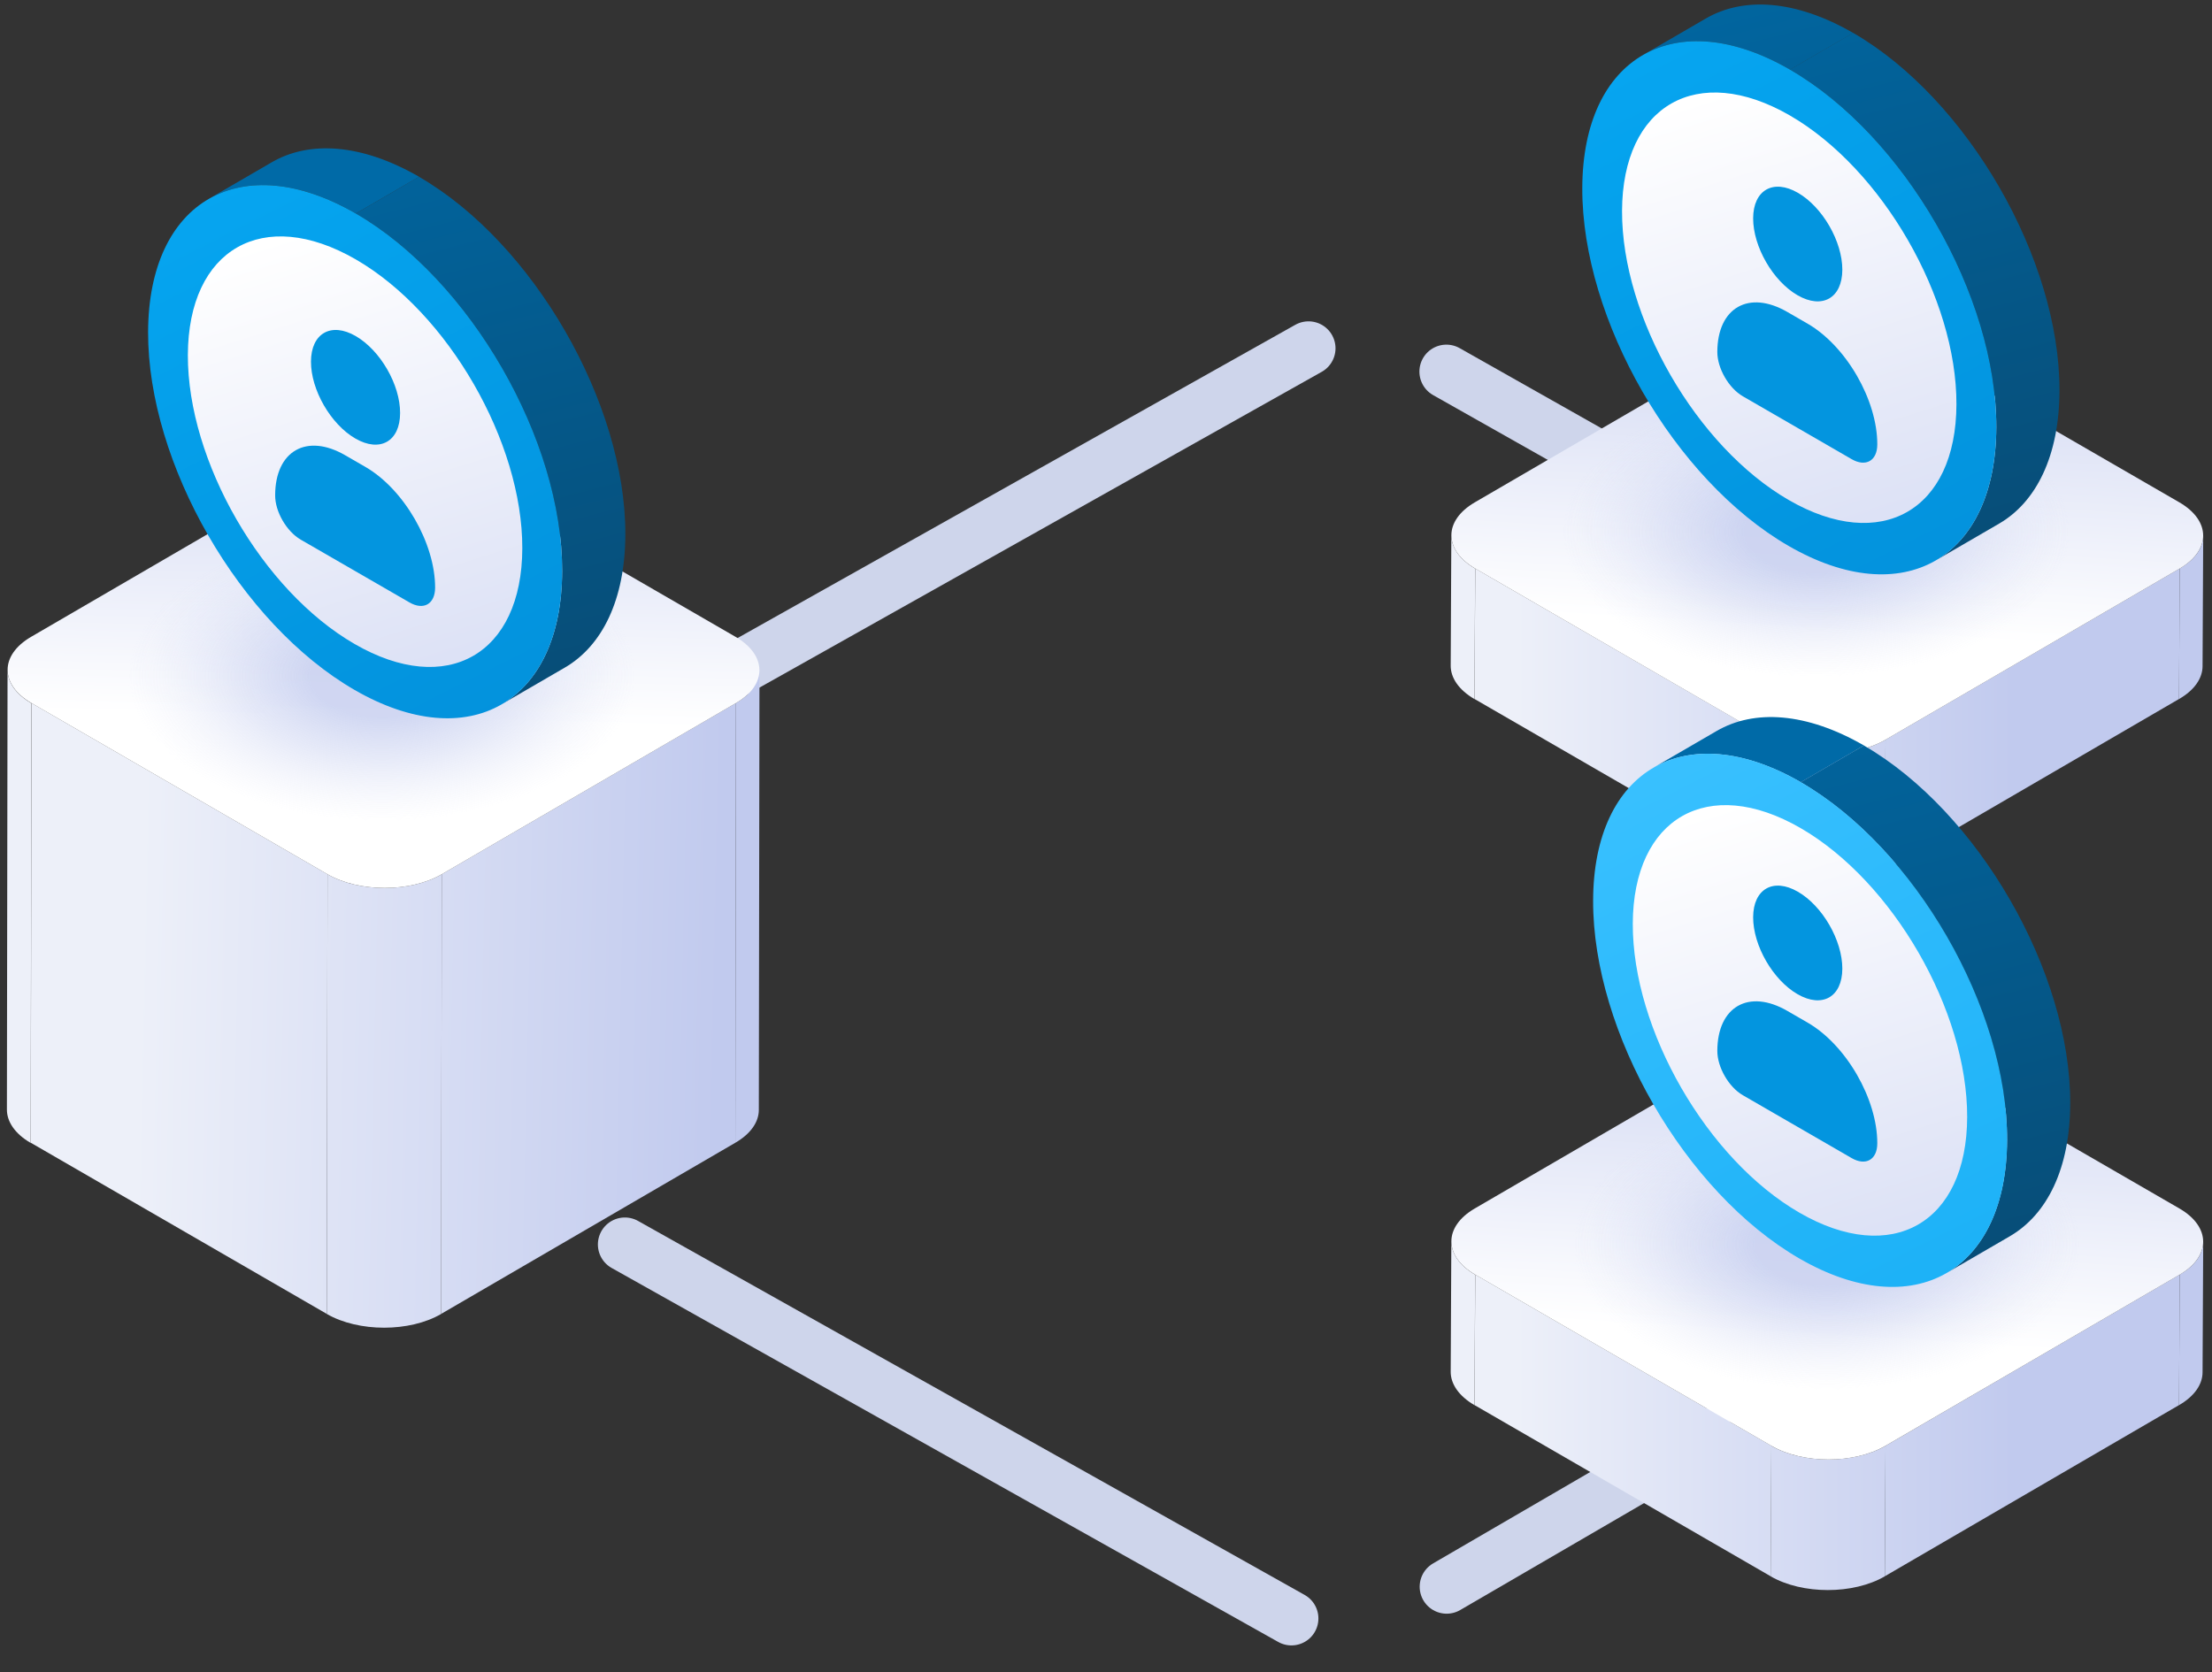 <svg width="41" height="31" viewBox="0 0 41 31" fill="none" xmlns="http://www.w3.org/2000/svg">
<rect x="0" y="0" width="41" height="31" fill="#333333" stroke="none"/>
<g id="Frame" clip-path="url(#clip0_718_2924)">
<g id="Group">
<g id="Group_2">
<ellipse id="Ellipse" cx="4.834" cy="17.122" rx="0.346" ry="0.346" fill="#CED5EB"/>
</g>
</g>
<g id="Group_3">
<g id="Group_4">
<g id="Group_5">
<ellipse id="Ellipse_2" cx="9.681" cy="22.003" rx="0.346" ry="0.346" fill="#CED5EB"/>
<path id="Vector" d="M11.582 23.07L23.937 30.003" stroke="#CED5EB" stroke-linecap="round" stroke-linejoin="round"/>
<path id="Vector_2" d="M26.814 29.415L31.634 26.611" stroke="#CED5EB" stroke-linecap="round" stroke-linejoin="round"/>
<ellipse id="Ellipse_3" cx="32.598" cy="26.049" rx="0.346" ry="0.346" fill="#CED5EB"/>
</g>
</g>
<g id="Group_6">
<g id="Group_7">
<ellipse id="Ellipse_4" cx="10.765" cy="14.034" rx="0.346" ry="0.346" fill="#CED5EB"/>
<path id="Vector_3" d="M12.563 13.024L24.254 6.457" stroke="#CED5EB" stroke-linecap="round" stroke-linejoin="round"/>
<path id="Vector_4" d="M26.809 6.889L30.951 9.23" stroke="#CED5EB" stroke-linecap="round" stroke-linejoin="round"/>
<ellipse id="Ellipse_5" cx="31.779" cy="9.698" rx="0.346" ry="0.346" fill="#CED5EB"/>
</g>
</g>
</g>
<g id="Group_8">
<g id="Group_9">
<g id="Group_10">
<g id="Group_11">
<g id="Group_12">
<path id="Vector_5" d="M40.837 9.93L40.825 12.349C40.825 12.569 40.68 12.791 40.389 12.959L40.401 10.539C40.692 10.371 40.836 10.151 40.837 9.93Z" fill="url(#paint0_linear_718_2924)"/>
</g>
<g id="Group_13">
<path id="Vector_6" d="M26.889 12.341L26.901 9.922C26.901 10.145 27.048 10.369 27.342 10.54L27.33 12.96C27.036 12.788 26.889 12.565 26.889 12.341Z" fill="url(#paint1_linear_718_2924)"/>
</g>
<g id="Group_14">
<path id="Vector_7" d="M40.401 10.539L40.389 12.958L34.936 16.131L34.949 13.712L40.401 10.539Z" fill="url(#paint2_linear_718_2924)"/>
</g>
<g id="Group_15">
<path id="Vector_8" d="M32.833 13.712L32.819 16.131L27.331 12.958L27.344 10.539L32.833 13.712Z" fill="url(#paint3_linear_718_2924)"/>
</g>
<g id="Group_16">
<path id="Vector_9" d="M34.949 13.713L34.936 16.132C34.353 16.472 33.407 16.472 32.819 16.132L32.831 13.713C33.419 14.052 34.367 14.051 34.949 13.713Z" fill="url(#paint4_linear_718_2924)"/>
</g>
<g id="Group_17">
<path id="Vector_10" d="M40.394 9.312C40.981 9.652 40.984 10.2 40.401 10.54L34.949 13.713C34.365 14.052 33.419 14.052 32.831 13.713L27.344 10.54C26.757 10.2 26.754 9.652 27.337 9.312L32.789 6.139C33.373 5.8 34.319 5.8 34.907 6.139L40.394 9.312Z" fill="url(#paint5_linear_718_2924)"/>
</g>
</g>
</g>
</g>
<g id="Group_18">
<g id="Group_19">
<g id="Group_20" opacity="0.75">
<path id="Vector_11" d="M37.03 7.903C38.9 8.984 38.908 10.736 37.052 11.815C35.194 12.896 32.174 12.896 30.304 11.815C28.434 10.735 28.425 8.982 30.281 7.903C32.137 6.824 35.16 6.824 37.03 7.903Z" fill="url(#paint6_radial_718_2924)"/>
</g>
<g id="Group_21">
<g id="Group_22">
<g id="Group_23">
<g id="Group_24">
<path id="Vector_12" d="M30.447 1.023L31.618 0.343C32.316 -0.063 33.282 -0.005 34.35 0.611L33.179 1.292C32.111 0.673 31.144 0.616 30.447 1.023Z" fill="url(#paint7_linear_718_2924)"/>
</g>
<g id="Group_25">
<path id="Vector_13" d="M37.054 9.707L35.883 10.387C36.571 9.987 36.998 9.134 37.002 7.923C37.009 5.485 35.296 2.514 33.177 1.29L34.348 0.609C36.467 1.834 38.18 4.804 38.173 7.242C38.17 8.453 37.742 9.307 37.054 9.707Z" fill="url(#paint8_linear_718_2924)"/>
</g>
<g id="Group_26">
<path id="Vector_14" d="M33.177 1.29C35.296 2.515 37.009 5.485 37.002 7.923C36.995 10.362 35.272 11.345 33.153 10.121C31.032 8.895 29.321 5.925 29.328 3.488C29.335 1.049 31.058 0.066 33.177 1.29Z" fill="url(#paint9_linear_718_2924)"/>
</g>
</g>
</g>
<path id="Vector_15" d="M33.175 2.14C34.886 3.129 36.269 5.526 36.263 7.495C36.258 9.464 34.865 10.259 33.154 9.269C31.442 8.28 30.06 5.881 30.065 3.912C30.072 1.945 31.463 1.152 33.175 2.14Z" fill="url(#paint10_linear_718_2924)"/>
</g>
</g>
<g id="Group_27">
<g id="Group_28">
<path id="Vector_16" d="M33.504 6C34.22 6.414 34.798 7.417 34.796 8.239C34.796 8.542 34.582 8.664 34.319 8.511L32.305 7.347C32.042 7.195 31.831 6.828 31.831 6.525C31.833 5.702 32.416 5.37 33.13 5.784L33.504 6Z" fill="#0395DF"/>
</g>
<g id="Group_29">
<path id="Vector_17" d="M33.324 3.574C33.781 3.837 34.149 4.476 34.148 5.001C34.146 5.526 33.776 5.737 33.319 5.474C32.862 5.211 32.494 4.572 32.495 4.047C32.497 3.522 32.869 3.311 33.324 3.574Z" fill="#0395DF"/>
</g>
</g>
</g>
</g>
<g id="Group_30">
<g id="Group_31">
<g id="Group_32">
<g id="Group_33">
<g id="Group_34">
<path id="Vector_18" d="M40.837 23.02L40.825 25.439C40.825 25.659 40.68 25.881 40.389 26.049L40.401 23.629C40.692 23.461 40.836 23.241 40.837 23.02Z" fill="url(#paint11_linear_718_2924)"/>
</g>
<g id="Group_35">
<path id="Vector_19" d="M26.889 25.431L26.901 23.012C26.901 23.235 27.048 23.459 27.342 23.63L27.33 26.049C27.036 25.878 26.889 25.654 26.889 25.431Z" fill="url(#paint12_linear_718_2924)"/>
</g>
<g id="Group_36">
<path id="Vector_20" d="M40.401 23.629L40.389 26.048L34.936 29.221L34.949 26.802L40.401 23.629Z" fill="url(#paint13_linear_718_2924)"/>
</g>
<g id="Group_37">
<path id="Vector_21" d="M32.833 26.802L32.819 29.221L27.331 26.048L27.344 23.629L32.833 26.802Z" fill="url(#paint14_linear_718_2924)"/>
</g>
<g id="Group_38">
<path id="Vector_22" d="M34.949 26.803L34.936 29.222C34.353 29.562 33.407 29.562 32.819 29.222L32.831 26.803C33.419 27.142 34.367 27.14 34.949 26.803Z" fill="url(#paint15_linear_718_2924)"/>
</g>
<g id="Group_39">
<path id="Vector_23" d="M40.394 22.402C40.981 22.741 40.984 23.29 40.401 23.63L34.949 26.802C34.365 27.142 33.419 27.142 32.831 26.802L27.344 23.63C26.757 23.29 26.754 22.741 27.337 22.402L32.789 19.229C33.373 18.89 34.319 18.89 34.907 19.229L40.394 22.402Z" fill="url(#paint16_linear_718_2924)"/>
</g>
</g>
</g>
</g>
<g id="Group_40">
<g id="Group_41">
<g id="Group_42" opacity="0.75">
<path id="Vector_24" d="M37.229 21.113C39.099 22.194 39.107 23.947 37.251 25.026C35.393 26.106 32.373 26.106 30.503 25.026C28.632 23.945 28.624 22.192 30.48 21.113C32.338 20.033 35.358 20.033 37.229 21.113Z" fill="url(#paint17_radial_718_2924)"/>
</g>
<g id="Group_43">
<g id="Group_44">
<g id="Group_45">
<g id="Group_46">
<path id="Vector_25" d="M30.646 14.232L31.817 13.552C32.514 13.146 33.481 13.204 34.549 13.82L33.378 14.501C32.31 13.884 31.343 13.827 30.646 14.232Z" fill="url(#paint18_linear_718_2924)"/>
</g>
<g id="Group_47">
<path id="Vector_26" d="M37.253 22.918L36.082 23.598C36.77 23.198 37.197 22.344 37.201 21.134C37.208 18.695 35.495 15.725 33.376 14.501L34.547 13.82C36.666 15.045 38.379 18.015 38.372 20.453C38.37 21.664 37.943 22.516 37.253 22.918Z" fill="url(#paint19_linear_718_2924)"/>
</g>
<g id="Group_48">
<path id="Vector_27" d="M33.378 14.5C35.497 15.725 37.21 18.695 37.203 21.133C37.196 23.572 35.473 24.555 33.353 23.331C31.233 22.105 29.522 19.135 29.529 16.698C29.534 14.258 31.257 13.274 33.378 14.5Z" fill="url(#paint20_linear_718_2924)"/>
</g>
</g>
</g>
<path id="Vector_28" d="M33.374 15.351C35.085 16.34 36.467 18.737 36.462 20.708C36.457 22.677 35.064 23.472 33.353 22.481C31.641 21.492 30.259 19.094 30.264 17.125C30.271 15.156 31.663 14.362 33.374 15.351Z" fill="url(#paint21_linear_718_2924)"/>
</g>
</g>
<g id="Group_49">
<g id="Group_50">
<path id="Vector_29" d="M33.504 18.957C34.22 19.371 34.798 20.374 34.796 21.196C34.796 21.499 34.582 21.621 34.319 21.468L32.305 20.304C32.042 20.152 31.831 19.785 31.831 19.482C31.833 18.659 32.416 18.327 33.13 18.741L33.504 18.957Z" fill="#0395DF"/>
</g>
<g id="Group_51">
<path id="Vector_30" d="M33.324 16.531C33.781 16.794 34.149 17.433 34.148 17.958C34.146 18.483 33.776 18.694 33.319 18.431C32.862 18.168 32.494 17.529 32.495 17.004C32.497 16.479 32.869 16.268 33.324 16.531Z" fill="#0395DF"/>
</g>
</g>
</g>
</g>
<g id="Group_52">
<g id="Group_53">
<g id="Group_54">
<g id="Group_55">
<g id="Group_56">
<path id="Vector_31" d="M14.077 12.424L14.065 20.576C14.065 20.796 13.919 21.017 13.629 21.185L13.641 13.033C13.931 12.865 14.075 12.646 14.077 12.424Z" fill="url(#paint22_linear_718_2924)"/>
</g>
<g id="Group_57">
<path id="Vector_32" d="M0.128 20.57L0.14 12.418C0.14 12.641 0.287 12.865 0.581 13.036L0.569 21.188C0.275 21.017 0.128 20.793 0.128 20.57Z" fill="url(#paint23_linear_718_2924)"/>
</g>
<g id="Group_58">
<path id="Vector_33" d="M13.641 13.033L13.629 21.185L8.176 24.358L8.188 16.206L13.641 13.033Z" fill="url(#paint24_linear_718_2924)"/>
</g>
<g id="Group_59">
<path id="Vector_34" d="M6.07 16.206L6.058 24.358L0.571 21.185L0.583 13.033L6.07 16.206Z" fill="url(#paint25_linear_718_2924)"/>
</g>
<g id="Group_60">
<path id="Vector_35" d="M8.188 16.207L8.176 24.359C7.593 24.698 6.647 24.698 6.058 24.359L6.07 16.207C6.659 16.547 7.607 16.545 8.188 16.207Z" fill="url(#paint26_linear_718_2924)"/>
</g>
<g id="Group_61">
<path id="Vector_36" d="M13.634 11.806C14.22 12.146 14.224 12.695 13.641 13.034L8.188 16.207C7.605 16.546 6.659 16.546 6.07 16.207L0.583 13.034C-0.003 12.695 -0.007 12.146 0.576 11.806L6.029 8.633C6.612 8.294 7.558 8.294 8.146 8.633L13.634 11.806Z" fill="url(#paint27_linear_718_2924)"/>
</g>
</g>
</g>
</g>
<g id="Group_62">
<g id="Group_63">
<g id="Group_64" opacity="0.75">
<path id="Vector_37" d="M10.447 10.57C12.317 11.651 12.326 13.404 10.47 14.482C8.612 15.563 5.591 15.563 3.721 14.482C1.851 13.402 1.842 11.649 3.699 10.57C5.555 9.49 8.577 9.49 10.447 10.57Z" fill="url(#paint28_radial_718_2924)"/>
</g>
<g id="Group_65">
<g id="Group_66">
<g id="Group_67">
<g id="Group_68">
<path id="Vector_38" d="M3.865 3.689L5.036 3.009C5.733 2.603 6.7 2.661 7.768 3.277L6.596 3.958C5.529 3.341 4.562 3.284 3.865 3.689Z" fill="#006AA7"/>
</g>
<g id="Group_69">
<path id="Vector_39" d="M10.471 12.375L9.3 13.055C9.989 12.655 10.416 11.802 10.419 10.591C10.427 8.152 8.714 5.182 6.595 3.958L7.766 3.277C9.885 4.502 11.598 7.472 11.591 9.91C11.587 11.121 11.16 11.973 10.471 12.375Z" fill="url(#paint29_linear_718_2924)"/>
</g>
<g id="Group_70">
<path id="Vector_40" d="M6.595 3.958C8.714 5.183 10.427 8.153 10.42 10.591C10.413 13.03 8.69 14.014 6.57 12.789C4.45 11.563 2.739 8.593 2.745 6.156C2.752 3.716 4.475 2.734 6.595 3.958Z" fill="url(#paint30_linear_718_2924)"/>
</g>
</g>
</g>
<path id="Vector_41" d="M6.593 4.808C8.304 5.797 9.686 8.194 9.681 10.165C9.676 12.134 8.283 12.929 6.572 11.938C4.859 10.949 3.477 8.551 3.482 6.582C3.489 4.613 4.88 3.819 6.593 4.808Z" fill="url(#paint31_linear_718_2924)"/>
</g>
</g>
<g id="Group_71">
<g id="Group_72">
<path id="Vector_42" d="M6.773 8.656C7.489 9.07 8.067 10.073 8.065 10.896C8.063 11.199 7.851 11.32 7.588 11.167L5.574 10.004C5.311 9.851 5.098 9.484 5.1 9.181C5.102 8.358 5.685 8.026 6.399 8.44L6.773 8.656Z" fill="#0395DF"/>
</g>
<g id="Group_73">
<path id="Vector_43" d="M6.593 6.23C7.05 6.494 7.418 7.133 7.416 7.657C7.415 8.182 7.044 8.393 6.588 8.13C6.131 7.867 5.762 7.228 5.764 6.703C5.766 6.178 6.138 5.967 6.593 6.23Z" fill="#0395DF"/>
</g>
</g>
</g>
</g>
</g>
<defs>
<linearGradient id="paint0_linear_718_2924" x1="24.677" y1="11.444" x2="37.388" y2="11.444" gradientUnits="userSpaceOnUse">
<stop offset="0.268" stop-color="#EDF0F9"/>
<stop offset="0.995" stop-color="#C1CAEE"/>
</linearGradient>
<linearGradient id="paint1_linear_718_2924" x1="24.676" y1="11.441" x2="37.388" y2="11.441" gradientUnits="userSpaceOnUse">
<stop offset="0.268" stop-color="#EDF0F9"/>
<stop offset="0.995" stop-color="#C1CAEE"/>
</linearGradient>
<linearGradient id="paint2_linear_718_2924" x1="24.676" y1="13.335" x2="37.388" y2="13.335" gradientUnits="userSpaceOnUse">
<stop offset="0.268" stop-color="#EDF0F9"/>
<stop offset="0.995" stop-color="#C1CAEE"/>
</linearGradient>
<linearGradient id="paint3_linear_718_2924" x1="24.676" y1="13.335" x2="37.388" y2="13.335" gradientUnits="userSpaceOnUse">
<stop offset="0.268" stop-color="#EDF0F9"/>
<stop offset="0.995" stop-color="#C1CAEE"/>
</linearGradient>
<linearGradient id="paint4_linear_718_2924" x1="24.676" y1="15.049" x2="37.388" y2="15.049" gradientUnits="userSpaceOnUse">
<stop offset="0.268" stop-color="#EDF0F9"/>
<stop offset="0.995" stop-color="#C1CAEE"/>
</linearGradient>
<linearGradient id="paint5_linear_718_2924" x1="33.591" y1="14.529" x2="34.23" y2="3.993" gradientUnits="userSpaceOnUse">
<stop offset="0.268" stop-color="white"/>
<stop offset="0.995" stop-color="#C1CAEE"/>
</linearGradient>
<radialGradient id="paint6_radial_718_2924" cx="0" cy="0" r="1" gradientUnits="userSpaceOnUse" gradientTransform="translate(33.666 9.86) scale(4.708 2.691)">
<stop offset="0.284" stop-color="#C1CAEE"/>
<stop offset="0.575" stop-color="#C8D0F0" stop-opacity="0.593"/>
<stop offset="1" stop-color="#DCE1F5" stop-opacity="0"/>
</radialGradient>
<linearGradient id="paint7_linear_718_2924" x1="35.246" y1="11.936" x2="31.625" y2="-2.171" gradientUnits="userSpaceOnUse">
<stop stop-color="#084A72"/>
<stop offset="0.99" stop-color="#006AA7"/>
</linearGradient>
<linearGradient id="paint8_linear_718_2924" x1="37.584" y1="11.335" x2="33.962" y2="-2.771" gradientUnits="userSpaceOnUse">
<stop stop-color="#084A72"/>
<stop offset="0.99" stop-color="#006AA7"/>
</linearGradient>
<linearGradient id="paint9_linear_718_2924" x1="39.428" y1="18.15" x2="30.391" y2="0.233" gradientUnits="userSpaceOnUse">
<stop stop-color="#0084CE"/>
<stop offset="0.99" stop-color="#06A6F1"/>
</linearGradient>
<linearGradient id="paint10_linear_718_2924" x1="31.904" y1="1.694" x2="36.515" y2="16.332" gradientUnits="userSpaceOnUse">
<stop stop-color="white"/>
<stop offset="0.995" stop-color="#C1CAEE"/>
</linearGradient>
<linearGradient id="paint11_linear_718_2924" x1="24.677" y1="24.534" x2="37.388" y2="24.534" gradientUnits="userSpaceOnUse">
<stop offset="0.268" stop-color="#EDF0F9"/>
<stop offset="0.995" stop-color="#C1CAEE"/>
</linearGradient>
<linearGradient id="paint12_linear_718_2924" x1="24.676" y1="24.531" x2="37.388" y2="24.531" gradientUnits="userSpaceOnUse">
<stop offset="0.268" stop-color="#EDF0F9"/>
<stop offset="0.995" stop-color="#C1CAEE"/>
</linearGradient>
<linearGradient id="paint13_linear_718_2924" x1="24.676" y1="26.425" x2="37.388" y2="26.425" gradientUnits="userSpaceOnUse">
<stop offset="0.268" stop-color="#EDF0F9"/>
<stop offset="0.995" stop-color="#C1CAEE"/>
</linearGradient>
<linearGradient id="paint14_linear_718_2924" x1="24.676" y1="26.425" x2="37.388" y2="26.425" gradientUnits="userSpaceOnUse">
<stop offset="0.268" stop-color="#EDF0F9"/>
<stop offset="0.995" stop-color="#C1CAEE"/>
</linearGradient>
<linearGradient id="paint15_linear_718_2924" x1="24.676" y1="28.139" x2="37.388" y2="28.139" gradientUnits="userSpaceOnUse">
<stop offset="0.268" stop-color="#EDF0F9"/>
<stop offset="0.995" stop-color="#C1CAEE"/>
</linearGradient>
<linearGradient id="paint16_linear_718_2924" x1="33.591" y1="27.619" x2="34.23" y2="17.083" gradientUnits="userSpaceOnUse">
<stop offset="0.268" stop-color="white"/>
<stop offset="0.995" stop-color="#C1CAEE"/>
</linearGradient>
<radialGradient id="paint17_radial_718_2924" cx="0" cy="0" r="1" gradientUnits="userSpaceOnUse" gradientTransform="translate(33.865 23.069) scale(4.708 2.691)">
<stop offset="0.284" stop-color="#C1CAEE"/>
<stop offset="0.575" stop-color="#C8D0F0" stop-opacity="0.593"/>
<stop offset="1" stop-color="#DCE1F5" stop-opacity="0"/>
</radialGradient>
<linearGradient id="paint18_linear_718_2924" x1="35.446" y1="25.146" x2="31.824" y2="11.039" gradientUnits="userSpaceOnUse">
<stop stop-color="#006AA7"/>
</linearGradient>
<linearGradient id="paint19_linear_718_2924" x1="37.784" y1="24.546" x2="34.162" y2="10.439" gradientUnits="userSpaceOnUse">
<stop stop-color="#084A72"/>
<stop offset="0.99" stop-color="#006AA7"/>
</linearGradient>
<linearGradient id="paint20_linear_718_2924" x1="39.627" y1="31.359" x2="30.59" y2="13.442" gradientUnits="userSpaceOnUse">
<stop stop-color="#06A6F1"/>
<stop offset="0.99" stop-color="#3AC1FF"/>
</linearGradient>
<linearGradient id="paint21_linear_718_2924" x1="32.103" y1="14.904" x2="36.714" y2="29.542" gradientUnits="userSpaceOnUse">
<stop stop-color="white"/>
<stop offset="0.995" stop-color="#C1CAEE"/>
</linearGradient>
<linearGradient id="paint22_linear_718_2924" x1="-1.393" y1="16.477" x2="13.46" y2="16.796" gradientUnits="userSpaceOnUse">
<stop offset="0.268" stop-color="#EDF0F9"/>
<stop offset="0.995" stop-color="#C1CAEE"/>
</linearGradient>
<linearGradient id="paint23_linear_718_2924" x1="-1.399" y1="16.764" x2="13.454" y2="17.083" gradientUnits="userSpaceOnUse">
<stop offset="0.268" stop-color="#EDF0F9"/>
<stop offset="0.995" stop-color="#C1CAEE"/>
</linearGradient>
<linearGradient id="paint24_linear_718_2924" x1="-1.435" y1="18.43" x2="13.418" y2="18.749" gradientUnits="userSpaceOnUse">
<stop offset="0.268" stop-color="#EDF0F9"/>
<stop offset="0.995" stop-color="#C1CAEE"/>
</linearGradient>
<linearGradient id="paint25_linear_718_2924" x1="-1.438" y1="18.593" x2="13.414" y2="18.912" gradientUnits="userSpaceOnUse">
<stop offset="0.268" stop-color="#EDF0F9"/>
<stop offset="0.995" stop-color="#C1CAEE"/>
</linearGradient>
<linearGradient id="paint26_linear_718_2924" x1="-1.473" y1="20.214" x2="13.38" y2="20.533" gradientUnits="userSpaceOnUse">
<stop offset="0.268" stop-color="#EDF0F9"/>
<stop offset="0.995" stop-color="#C1CAEE"/>
</linearGradient>
<linearGradient id="paint27_linear_718_2924" x1="7.011" y1="16.157" x2="7.285" y2="5.667" gradientUnits="userSpaceOnUse">
<stop offset="0.268" stop-color="white"/>
<stop offset="0.995" stop-color="#C1CAEE"/>
</linearGradient>
<radialGradient id="paint28_radial_718_2924" cx="0" cy="0" r="1" gradientUnits="userSpaceOnUse" gradientTransform="translate(7.083 12.527) scale(4.708 2.691)">
<stop offset="0.284" stop-color="#C1CAEE"/>
<stop offset="0.575" stop-color="#C8D0F0" stop-opacity="0.593"/>
<stop offset="1" stop-color="#DCE1F5" stop-opacity="0"/>
</radialGradient>
<linearGradient id="paint29_linear_718_2924" x1="11.002" y1="14.003" x2="7.38" y2="-0.104" gradientUnits="userSpaceOnUse">
<stop stop-color="#084A72"/>
<stop offset="1" stop-color="#006AA7"/>
</linearGradient>
<linearGradient id="paint30_linear_718_2924" x1="12.845" y1="20.817" x2="3.809" y2="2.901" gradientUnits="userSpaceOnUse">
<stop offset="0.005" stop-color="#0084CE"/>
<stop offset="1" stop-color="#06A6F1"/>
</linearGradient>
<linearGradient id="paint31_linear_718_2924" x1="5.322" y1="4.361" x2="9.932" y2="18.999" gradientUnits="userSpaceOnUse">
<stop stop-color="white"/>
<stop offset="0.995" stop-color="#C1CAEE"/>
</linearGradient>
<clipPath id="clip0_718_2924">
<rect width="41" height="31" fill="white"/>
</clipPath>
</defs>
</svg>
